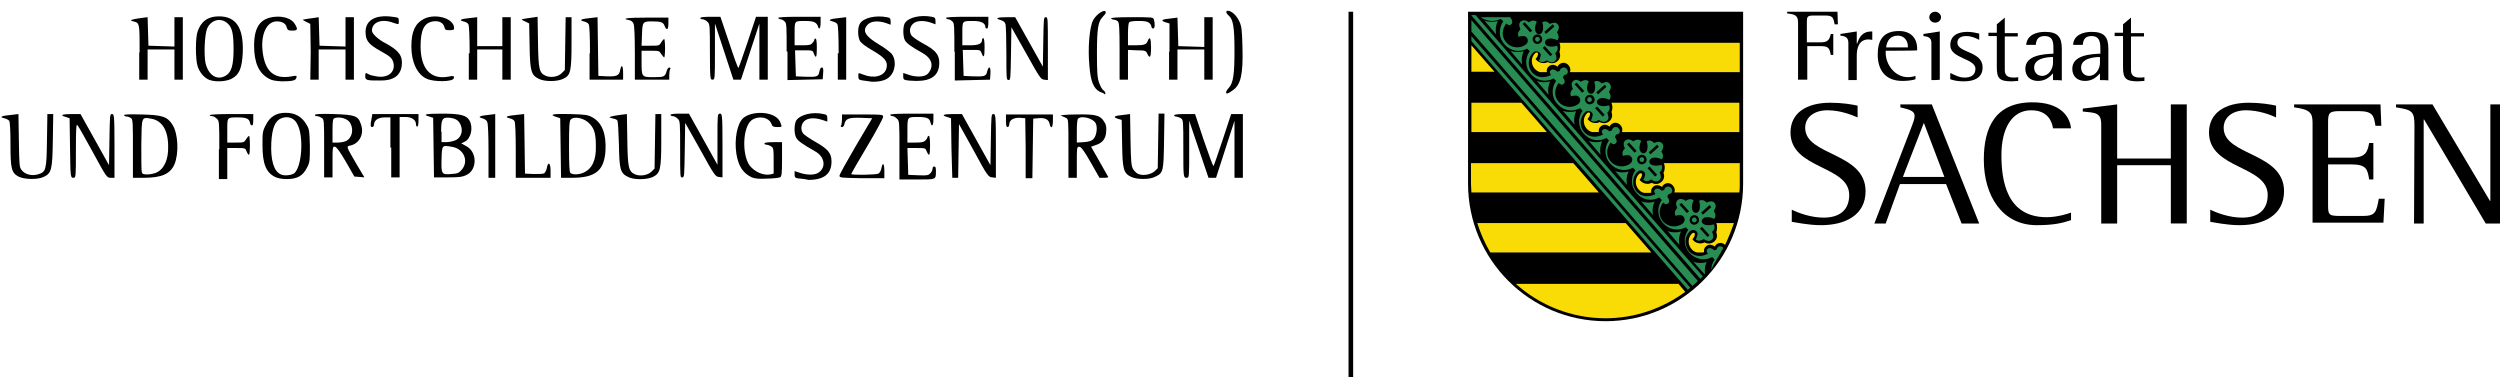 <?xml version="1.0" encoding="utf-8"?>
<!-- Generator: Adobe Illustrator 24.1.2, SVG Export Plug-In . SVG Version: 6.00 Build 0)  -->
<svg version="1.1" id="Ebene_1" xmlns="http://www.w3.org/2000/svg" xmlns:xlink="http://www.w3.org/1999/xlink" x="0px" y="0px"
	 viewBox="0 0 596.2 89.9" style="enable-background:new 0 0 596.2 89.9;" xml:space="preserve">
<style type="text/css">
	.st0{fill-rule:evenodd;clip-rule:evenodd;}
	.st1{fill-rule:evenodd;clip-rule:evenodd;fill:#F9DC06;}
	.st2{fill-rule:evenodd;clip-rule:evenodd;fill:#278D52;}
</style>
<polygon points="321.6,89.9 321.6,2.8 322.7,2.8 322.7,89.9 "/>
<g>
	<g>
		<path d="M437.5,5.7c-0.3-1.6-0.5-2-2.3-2h-2.7c-1.5,0-1.6,0.3-1.6,1.6v4.8h3.2c1.7,0,2.2-0.5,2.5-2h0.6v5h-0.6
			c-0.3-1.7-0.6-2.1-2.5-2.1H431v8h-2.2V5.3c0-1.7-0.9-1.9-2.6-2.1V2.8h12l0.1,3H437.5z"/>
		<path d="M445.6,9.4c-2.3,0-2.8,2.1-2.8,3.9v5.8h-2v-8.9c0-1.3-0.8-1.6-1.9-1.7V8.1l3.9-0.6v2.9h0.1c0.5-1.6,1.3-2.9,3.4-2.9
			c0.1,0,0.2,0,0.2,0v2C446.2,9.5,445.9,9.4,445.6,9.4z"/>
		<path d="M449.7,12.1v0.5c0,2.8,2.2,5.8,5.3,5.8c0.6,0,1.2-0.1,1.8-0.3v0.8c-0.8,0.3-2.3,0.4-3.1,0.4c-4.1,0-5.9-2.6-5.9-6.3
			c0-3.4,1.3-5.6,5.1-5.6c2.7,0,4.3,1.6,4.3,4.2v0.4C457.2,12.1,449.7,12.1,449.7,12.1z M455,11.1c0-1.4-0.9-2.6-2.4-2.6
			c-1.8,0-2.6,1.2-2.8,2.8h5.2L455,11.1L455,11.1z"/>
		<path d="M460.6,19.1v-8.9c0-1.2-0.8-1.5-1.9-1.6V8.1l3.9-0.6v11.5C462.5,19.1,460.6,19.1,460.6,19.1z"/>
		<path d="M468.4,19.4c-1.1,0-2.2-0.1-3.3-0.5v-1.5c1.1,0.5,2.1,1.1,3.4,1.1c1.4,0,2.6-0.5,2.6-2.1c0-2.5-6-2.4-6-5.6
			c0-2.4,1.9-3.2,4.1-3.2c1,0,1.9,0.2,2.8,0.4v1.5c-1-0.5-1.9-0.9-3.1-0.9c-1.1,0-2.1,0.4-2.1,1.6c0,2.4,6,2,6,5.8
			C472.9,18.5,470.8,19.4,468.4,19.4z"/>
		<path d="M479.8,19.4c-3,0-3.6-0.7-3.6-3.4V8.6h-2V7.8h2V5.8l1.9-1.6v3.7h3.1v0.8h-3.1v8c0,1.4,0.8,1.8,2.2,1.8c0.3,0,0.6,0,1-0.1
			v0.9C480.7,19.3,480.3,19.4,479.8,19.4z"/>
		<path d="M489.6,19.1v-1.6c-1,1.1-2,1.8-3.6,1.8c-1.8,0-3-1.1-3-2.9c0-3.2,4.2-3.5,6.7-3.6V12c0-1.6,0.1-3.4-2.1-3.4
			c-1.5,0-2,0.8-2.1,2.1h-2.3c0.2-2.3,2.3-3.1,4.5-3.1c3,0,4,1.2,4,4v7.6C491.6,19.1,489.6,19.1,489.6,19.1z M489.6,13.6
			c-1.7,0-4.5,0.4-4.5,2.5c0,1.1,0.7,2,1.9,2c1.6,0,2.6-1.7,2.6-3.1V13.6z"/>
		<path d="M500.8,19.1v-1.6c-1,1.1-2,1.8-3.6,1.8c-1.8,0-3-1.1-3-2.9c0-3.2,4.2-3.5,6.7-3.6V12c0-1.6,0-3.4-2.1-3.4
			c-1.5,0-2,0.8-2.1,2.1h-2.3c0.1-2.3,2.3-3.1,4.4-3.1c3,0,4,1.2,4,4v7.6C502.8,19.1,500.8,19.1,500.8,19.1z M500.8,13.6
			c-1.7,0-4.5,0.4-4.5,2.5c0,1.1,0.7,2,1.9,2c1.6,0,2.6-1.7,2.6-3.1V13.6z"/>
		<path d="M509.9,19.4c-3,0-3.6-0.7-3.6-3.4V8.6h-2V7.8h2V5.8l1.9-1.6v3.7h3.1v0.8h-3.1v8c0,1.4,0.8,1.8,2.2,1.8c0.3,0,0.6,0,1-0.1
			v0.9C510.8,19.3,510.3,19.4,509.9,19.4z"/>
		<path d="M443,28c-1.4-0.6-4.1-1.7-7.2-1.7c-3.1,0-5.3,1.6-5.3,4.2c0,6.7,14.4,5.8,14.4,15.1c0,5.8-5,8.1-10.6,8.1
			c-3.1,0-6.2-0.7-7-0.8V50c1.6,0.8,4.6,1.9,7.6,1.9c3.8,0,6.1-1.8,6.1-5.4c0-7.1-14-6.1-14-14.9c0-4.6,3.7-7.1,9.5-7.1
			c2.8,0,5.2,0.4,6.5,0.7L443,28L443,28z"/>
		<path d="M456,29.9c0.3-0.8,0.6-1.6,0.6-2.3c0-1.1-1.2-1.5-3.4-2v-0.7h7.5L472,53.3h-4.2l-3.7-9.4h-11l-3.4,9.4H447L456,29.9z
			 M453.8,42.2h9.9l-4.9-12.9L453.8,42.2z"/>
		<path d="M493.9,52.5c-2.1,0.7-4.1,1.2-8.2,1.2c-8.2,0-12.6-7-12.6-15.6c0-7.7,2.7-13.7,11.6-13.7c6.6,0,8.9,3.3,9.2,6.2h-4.3
			c-0.2-1.3-1-4.3-5.2-4.3c-4.6,0-7.1,4.3-7.1,10.7c0,6,1.2,14.8,10.8,14.8c2.6,0,5.3-0.9,5.8-1.1L493.9,52.5L493.9,52.5z"/>
		<path d="M501.1,29.7c0-2.9-1.4-2.8-4.4-3.1v-0.7l8.2-1v12.9h12.8V24.9h3.8v28.4h-3.8V39.4h-12.8v13.9h-3.8V29.7z"/>
		<path d="M542.8,28c-1.3-0.6-4.1-1.7-7.2-1.7c-3.1,0-5.3,1.6-5.3,4.2c0,6.7,14.4,5.8,14.4,15.1c0,5.8-5,8.1-10.6,8.1
			c-3.1,0-6.2-0.7-7-0.8V50c1.6,0.8,4.6,1.9,7.6,1.9c3.8,0,6.1-1.8,6.1-5.4c0-7.1-14-6.1-14-14.9c0-4.6,3.7-7.1,9.5-7.1
			c2.8,0,5.2,0.4,6.5,0.7L542.8,28L542.8,28z"/>
		<path d="M551.5,29.3c0-2.4-0.6-3.2-4.4-3.7v-0.7h20.6l0.2,5.1h-1.4c-0.4-2.2-0.4-3.5-4-3.5h-4.6c-2.5,0-2.7,0.5-2.7,2.8v8.3h5.5
			c3.6,0,3.9-1.5,4.3-3.5h1v8.7h-1c-0.4-2.4-0.6-3.6-4.3-3.6h-5.5v9.9c0,2.4,0.4,2.4,3.6,2.4h4.7c3,0,3.2-0.9,3.8-4.1h1.4l-0.3,5.7
			h-16.9L551.5,29.3L551.5,29.3z"/>
		<path d="M575.8,29.9c0-3.4-0.6-3.7-4.4-4.3v-0.7h8.7l13.7,23h0.1v-23h2.3v28.4h-3.4l-14.7-24.8h-0.1v24.8h-2.3L575.8,29.9
			L575.8,29.9z"/>
		<path d="M461.5,5.4c-0.8,0-1.4-0.6-1.4-1.3c0-0.7,0.6-1.3,1.4-1.3c0.7,0,1.4,0.6,1.4,1.3C462.9,4.8,462.3,5.4,461.5,5.4z"/>
		<g>
			<path class="st0" d="M382.9,76.6c-18.1,0-32.8-14.7-32.8-32.8v-41h65.6v41C415.7,61.9,401,76.6,382.9,76.6z"/>
			<path class="st1" d="M355.4,60.2c-1.3-2.2-2.3-4.5-3.1-7h35.4l6.1,7C393.8,60.2,355.4,60.2,355.4,60.2z M400.2,67.6l1.7,2
				c-5.3,3.9-11.9,6.3-19,6.3c-8.2,0-15.7-3.1-21.4-8.2H400.2z M350.9,45.9c0-0.7-0.1-1.4-0.1-2.1v-4.9h24.4l6.1,7H350.9z
				 M350.9,31.5v-7h11.9l6.1,7H350.9z M350.9,17.1v-6.3l5.5,6.3C356.3,17.1,350.9,17.1,350.9,17.1z M409.3,53.2h4.2
				c-0.6,1.8-1.3,3.5-2.1,5.2c-0.6-0.6-1.5-0.6-2.1-0.1c-0.1,0.1-0.3,0.3-0.3,0.5c-0.6-0.4-1.4-0.7-2.1-0.1
				c-0.5,0.4-0.6,0.9-0.5,1.4c-0.1,0-0.1,0-0.2,0.1h-1.5c-0.5-0.1-1-0.4-1.3-0.8c-1-1.1-0.9-2.9,0.2-3.8c0.1-0.1,0.4-0.1,0.5,0
				c0.1,0.1,0.1,0.2,0.1,0.3c-0.1,0.6-0.3,0.8-0.6,1.2l0.2,0.2c0.6,0.7,1.8,1,2.7,0.5c0.7,0.4,1.6,0.4,2.3-0.2
				c0.7-0.6,0.8-1.4,0.5-2.2C409.5,54.8,409.6,53.9,409.3,53.2z M396.8,38.9h18.1v4.9c0,0.7,0,1.4-0.1,2.1h-15.5
				c0.2-0.5,0.1-1.1-0.3-1.6c-0.7-0.8-1.6-0.8-2.3-0.2c-0.1,0.1-0.3,0.3-0.3,0.5c-0.6-0.4-1.4-0.7-2.1-0.1c-0.5,0.4-0.6,0.9-0.5,1.4
				c-0.1,0-0.1,0-0.2,0.1h-1.5c-0.5-0.1-1-0.4-1.3-0.8c-1-1.1-0.9-2.9,0.2-3.8c0.1-0.1,0.4-0.1,0.5,0c0.1,0.1,0.1,0.2,0.1,0.3
				c-0.1,0.6-0.3,0.8-0.6,1.2l0.2,0.2c0.6,0.7,1.8,1,2.7,0.5c0.7,0.4,1.6,0.4,2.3-0.2c0.7-0.6,0.8-1.4,0.5-2.2
				C397.1,40.5,397.1,39.6,396.8,38.9z M384.3,24.5h30.5v7h-28c0.2-0.5,0.1-1.1-0.3-1.6c-0.7-0.8-1.6-0.8-2.3-0.2
				c-0.1,0.1-0.3,0.3-0.3,0.5c-0.6-0.4-1.4-0.7-2.1-0.1c-0.5,0.4-0.6,0.9-0.5,1.4c0,0-0.1,0-0.1,0h-1.5c-0.5-0.1-0.9-0.4-1.3-0.8
				c-1-1.1-0.9-2.9,0.2-3.8c0.1-0.1,0.4-0.1,0.5,0c0.1,0.1,0.1,0.2,0.1,0.3c-0.1,0.6-0.3,0.8-0.6,1.2l0.2,0.2c0.6,0.7,1.8,1,2.7,0.5
				c0.7,0.4,1.6,0.4,2.3-0.2c0.7-0.6,0.8-1.4,0.5-2.2C384.6,26.1,384.6,25.2,384.3,24.5z M371.9,10.2h43v7h-40.5
				c0.2-0.5,0.1-1.1-0.3-1.6c-0.7-0.8-1.6-0.8-2.3-0.2c-0.1,0.1-0.3,0.3-0.3,0.5c-0.6-0.4-1.4-0.7-2.1-0.1c-0.5,0.4-0.6,0.9-0.5,1.4
				c0,0-0.1,0-0.1,0h-1.5c-0.5-0.1-0.9-0.4-1.3-0.8c-1-1.1-0.9-2.9,0.2-3.8c0.1-0.1,0.4-0.1,0.5,0c0.1,0.1,0.1,0.2,0.1,0.3
				c-0.1,0.6-0.3,0.8-0.6,1.2l0.2,0.2c0.6,0.7,1.8,1,2.7,0.5c0.7,0.4,1.6,0.4,2.3-0.2c0.7-0.6,0.8-1.4,0.5-2.2
				C372.1,11.7,372.2,10.9,371.9,10.2z"/>
			<path class="st2" d="M407.7,48.9l0.4,0.5l-2,1.8l-0.4-0.5L407.7,48.9z M367.4,10.2c0.5-0.4,0.5-1.1,0.1-1.6
				c-0.4-0.5-1.1-0.5-1.6-0.1c-0.5,0.4-0.5,1.1-0.1,1.6C366.2,10.6,366.9,10.6,367.4,10.2z M367,9.8c0.2-0.2,0.3-0.5,0.1-0.8
				c-0.2-0.2-0.5-0.3-0.8-0.1c-0.2,0.2-0.3,0.5-0.1,0.8C366.4,10,366.8,10,367,9.8z M363.1,5.7l0.5-0.4l1.8,2l-0.5,0.4L363.1,5.7z
				 M369.7,13.4l0.5-0.4l-1.8-2l-0.5,0.4L369.7,13.4z M370.7,6.3l-0.4-0.5l-2,1.8l0.4,0.5L370.7,6.3z M378.4,22.9
				c0.5-0.4,1.2-0.4,1.6,0.1c0.4,0.5,0.4,1.2-0.1,1.6c-0.5,0.4-1.2,0.4-1.6-0.1C377.8,24,377.9,23.3,378.4,22.9z M378.7,23.3
				c0.2-0.2,0.6-0.2,0.8,0.1c0.2,0.2,0.2,0.6-0.1,0.8c-0.2,0.2-0.6,0.2-0.8-0.1C378.5,23.9,378.5,23.5,378.7,23.3z M382.2,27.8
				l0.5-0.4l-1.8-2l-0.5,0.4L382.2,27.8z M375.5,20.1l0.5-0.4l1.8,2l-0.5,0.4L375.5,20.1z M382.7,20.2l0.4,0.5l-2,1.8l-0.4-0.5
				L382.7,20.2z M392.3,38.9c0.5-0.4,0.5-1.1,0.1-1.6c-0.4-0.5-1.1-0.5-1.6-0.1c-0.5,0.4-0.5,1.1-0.1,1.6
				C391.1,39.3,391.8,39.3,392.3,38.9z M391.9,38.5c0.2-0.2,0.3-0.5,0.1-0.8c-0.2-0.2-0.5-0.3-0.8-0.1c-0.2,0.2-0.3,0.5-0.1,0.8
				C391.4,38.7,391.7,38.7,391.9,38.5z M388,34.4l0.5-0.4l1.8,2l-0.5,0.4L388,34.4z M394.7,42.1l0.5-0.4l-1.8-2l-0.5,0.4L394.7,42.1
				z M395.6,35l-0.4-0.5l-2,1.8l0.4,0.5L395.6,35z M403.3,51.6c0.5-0.4,1.2-0.4,1.6,0.1c0.4,0.5,0.4,1.2-0.1,1.6
				c-0.5,0.4-1.2,0.4-1.6-0.1C402.8,52.7,402.9,52,403.3,51.6z M403.7,52c0.2-0.2,0.6-0.2,0.8,0.1c0.2,0.2,0.2,0.6-0.1,0.8
				c-0.2,0.2-0.6,0.2-0.8-0.1C403.4,52.6,403.5,52.2,403.7,52z M407.2,56.5l0.5-0.4l-1.8-2l-0.5,0.4L407.2,56.5z M400.5,48.8
				l0.5-0.4l1.8,2l-0.5,0.4L400.5,48.8z M411,59.1C411,59.1,411,59.1,411,59.1c-0.4-0.4-0.9-0.5-1.3-0.2c-0.2,0.2-0.3,0.4-0.3,0.6
				l-0.6,0.2c-0.5-0.5-1.1-0.7-1.5-0.4c-0.5,0.4-0.3,0.8,0,1.2c-1.5,0.8-3.2,0.8-4.5-0.6c-1.2-1.4-1.1-3.6,0.3-4.8
				c0.4-0.4,1.1-0.3,1.5,0.1c0.2,0.2,0.3,0.5,0.2,0.8c-0.1,0.4-0.2,0.8-0.4,1.1c0.6,0.5,1.3,0.3,1.9-0.1c0.6,0.4,1.2,0.7,1.9,0.2
				c0.6-0.5,0.4-1.2,0.1-1.9c0.5-0.5,0.8-1.1,0.4-1.8c-0.8,0.3-1.9,0.3-2.5-0.1c-0.5-0.4-0.5-1,0.1-1.4c0.6-0.4,1.8-0.2,2.5,0.2
				c0.5-0.6,0.3-1.3-0.1-1.9c0.4-0.6,0.7-1.2,0.2-1.9c-0.5-0.6-1.2-0.4-1.9-0.1c-0.5-0.5-1.1-0.8-1.8-0.4c0.3,0.8,0.3,1.9-0.1,2.5
				c-0.4,0.5-1,0.5-1.4-0.1c-0.4-0.6-0.2-1.8,0.2-2.5c-0.6-0.5-1.3-0.3-1.9,0.1c-0.6-0.4-1.2-0.7-1.9-0.2c-0.6,0.5-0.4,1.2-0.1,1.9
				c-0.5,0.5-0.8,1.1-0.4,1.9c0.3-0.2,0.8-0.2,1.1-0.2c0.3,0,0.6,0.1,0.8,0.4c0.4,0.4,0.3,1.1-0.1,1.5c-1.4,1.2-3.6,1-4.8-0.4
				c-1.2-1.4-1-3.1,0-4.5c0.4,0.3,0.7,0.6,1.2,0.2c0.4-0.3,0.3-1-0.2-1.6l0.3-0.6c0.2,0,0.4-0.1,0.6-0.2c0.4-0.3,0.4-0.9,0-1.3
				c-0.3-0.4-0.9-0.4-1.3-0.1c-0.2,0.2-0.3,0.4-0.3,0.6l-0.6,0.2c-0.5-0.5-1.1-0.7-1.5-0.4c-0.5,0.4-0.3,0.8,0,1.2
				c-1.5,0.7-3.2,0.8-4.5-0.6c-1.2-1.4-1.1-3.6,0.3-4.8c0.4-0.4,1.1-0.3,1.5,0.1c0.2,0.2,0.3,0.5,0.2,0.8c-0.1,0.4-0.2,0.8-0.4,1.1
				c0.6,0.5,1.3,0.3,1.9-0.1c0.6,0.4,1.2,0.7,1.9,0.2c0.6-0.5,0.4-1.2,0.1-1.9c0.5-0.5,0.8-1.1,0.4-1.8c-0.8,0.3-1.9,0.3-2.5-0.1
				c-0.5-0.4-0.5-1,0.1-1.4c0.6-0.4,1.7-0.2,2.5,0.2c0.5-0.6,0.3-1.3-0.1-1.9c0.4-0.6,0.7-1.2,0.2-1.9c-0.5-0.6-1.2-0.4-1.9-0.1
				c-0.5-0.5-1.1-0.8-1.8-0.4c0.3,0.8,0.3,1.9-0.1,2.5c-0.4,0.5-1,0.5-1.4-0.1c-0.4-0.6-0.2-1.8,0.2-2.5c-0.6-0.5-1.3-0.3-1.9,0.1
				c-0.6-0.4-1.2-0.7-1.9-0.2c-0.6,0.5-0.4,1.2-0.1,1.9c-0.5,0.5-0.8,1.1-0.4,1.8c0.3-0.2,0.8-0.2,1.1-0.2c0.3,0,0.6,0.1,0.8,0.4
				c0.4,0.4,0.3,1.1-0.1,1.5c-1.4,1.2-3.6,1-4.8-0.4c-1.2-1.4-1-3.1,0-4.5c0.4,0.3,0.7,0.6,1.2,0.2c0.4-0.3,0.3-1-0.2-1.5l0.3-0.6
				c0.2,0,0.4-0.1,0.6-0.2c0.4-0.3,0.4-0.9,0-1.3c-0.3-0.4-0.9-0.4-1.3-0.1c-0.2,0.2-0.3,0.4-0.3,0.6l-0.6,0.2
				c-0.5-0.5-1.1-0.7-1.5-0.4c-0.5,0.4-0.3,0.8,0,1.2c-1.5,0.7-3.2,0.8-4.5-0.6c-1.2-1.4-1.1-3.6,0.3-4.8c0.4-0.4,1.1-0.3,1.5,0.1
				c0.2,0.2,0.3,0.5,0.2,0.8c-0.1,0.4-0.2,0.8-0.4,1.1c0.6,0.5,1.3,0.3,1.9-0.1c0.6,0.4,1.2,0.7,1.9,0.2c0.6-0.5,0.4-1.2,0.1-1.9
				c0.5-0.5,0.8-1.1,0.4-1.8c-0.8,0.3-1.9,0.3-2.5-0.1c-0.5-0.4-0.5-1,0.1-1.4c0.6-0.4,1.8-0.2,2.5,0.2c0.5-0.6,0.3-1.3-0.1-1.9
				c0.4-0.6,0.7-1.2,0.2-1.9s-1.2-0.4-1.9-0.1c-0.5-0.5-1.1-0.8-1.8-0.4c0.3,0.8,0.3,1.9-0.1,2.5c-0.4,0.5-1,0.5-1.4-0.1
				c-0.4-0.6-0.2-1.8,0.2-2.5c-0.6-0.5-1.3-0.3-1.9,0.1c-0.6-0.4-1.2-0.7-1.8-0.2c-0.6,0.5-0.4,1.2-0.1,1.9
				c-0.5,0.5-0.8,1.1-0.4,1.8c0.3-0.2,0.8-0.2,1.1-0.2c0.3,0,0.6,0.1,0.8,0.4c0.4,0.4,0.3,1.1-0.1,1.5c-1.4,1.2-3.6,1-4.8-0.4
				c-1.2-1.4-1-3.1,0-4.5c0.4,0.3,0.7,0.6,1.2,0.2c0.4-0.3,0.3-1-0.2-1.5l0.3-0.6c0.2,0,0.4-0.1,0.6-0.2c0.4-0.3,0.4-0.9,0-1.3
				c-0.3-0.4-0.9-0.4-1.3-0.1c-0.2,0.2-0.3,0.4-0.3,0.6l-0.6,0.2c-0.5-0.5-1.1-0.7-1.5-0.4c-0.5,0.4-0.3,0.8,0,1.2
				c-1.5,0.7-3.2,0.8-4.5-0.6c-1.2-1.4-1.1-3.6,0.3-4.8c0.4-0.4,1.1-0.3,1.5,0.1c0.2,0.2,0.3,0.5,0.2,0.8c-0.1,0.4-0.2,0.8-0.4,1.1
				c0.6,0.5,1.3,0.3,1.9-0.1c0.6,0.4,1.2,0.7,1.9,0.2c0.6-0.5,0.4-1.2,0.1-1.9c0.5-0.5,0.8-1.1,0.4-1.8c-0.8,0.3-1.9,0.3-2.5-0.1
				c-0.5-0.4-0.5-1,0.1-1.4c0.6-0.4,1.8-0.2,2.5,0.2c0.5-0.6,0.3-1.3-0.1-1.9c0.4-0.6,0.7-1.2,0.2-1.9c-0.5-0.6-1.2-0.4-1.9-0.1
				c-0.5-0.5-1.1-0.8-1.8-0.4c0.3,0.8,0.3,1.9-0.1,2.5c-0.4,0.5-1,0.5-1.4-0.1c-0.4-0.6-0.2-1.8,0.2-2.5c-0.6-0.5-1.3-0.3-1.9,0.1
				c-0.6-0.4-1.2-0.7-1.9-0.2c-0.6,0.5-0.4,1.2-0.1,1.9c-0.5,0.5-0.8,1.1-0.4,1.8c0.3-0.2,0.8-0.2,1.1-0.2c0.3,0,0.6,0.1,0.8,0.4
				c0.4,0.4,0.3,1.1-0.1,1.5c-1.4,1.2-3.6,1-4.8-0.4c-1.2-1.4-1-3.1,0-4.5c0.4,0.3,0.7,0.6,1.2,0.2c0.4-0.3,0.3-1.1-0.3-1.7h-7
				c1.4,1,3.2,1.2,4.8,0.4l0.3,0.3l0.3,0.3c-1.2,1.7-1.1,4,0.3,5.5c1.4,1.6,3.6,2,5.4,1l0.3,0.3l0.3,0.3c-1.2,1.7-1.1,4,0.3,5.5
				c1.4,1.6,3.6,2,5.4,1l0.3,0.3l0.3,0.3c-1.2,1.7-1.1,4,0.3,5.5c1.4,1.6,3.6,2,5.4,1l0.3,0.3l0.3,0.3c-1.2,1.7-1.1,4,0.3,5.5
				c1.4,1.6,3.6,2,5.4,1l0.3,0.3l0.3,0.3c-1.2,1.7-1.1,4,0.3,5.5c1.4,1.6,3.6,2,5.4,1l0.3,0.3l0.3,0.3c-1.2,1.7-1.1,4,0.3,5.5
				c1.4,1.6,3.6,2,5.4,1l0.3,0.3l0.3,0.3c-1.2,1.7-1.1,4,0.3,5.5c1.4,1.6,3.6,2,5.4,1l0.3,0.3l0.3,0.3c-1.2,1.7-1.1,4,0.3,5.5
				c1.4,1.6,3.6,2,5.4,1l0.3,0.3l0.3,0.3c-0.5,0.7-0.8,1.6-0.8,2.5C408.7,62.8,410,61,411,59.1z M389.1,46.5L351.9,3.6h-1v0.1
				l54.6,62.8c0.2-0.2,0.4-0.4,0.6-0.6L389.1,46.5z M350.9,7.5l52.7,60.7c0.5-0.4,0.9-0.8,1.3-1.2L350.9,4.8V7.5z M403.1,68.6
				l-52.2-60v1.2l51.6,59.3C402.7,69,402.9,68.8,403.1,68.6z M356.8,8.2c-0.2-1.1-0.1-2.2,0.4-3.2c-1,0.3-2.2,0.3-3.2-0.1L356.8,8.2
				z M406.5,65.4l0.1-0.1c-0.1-1,0-2,0.4-2.8c-1,0.3-2.2,0.3-3.2-0.1L406.5,65.4z M400.5,58.4c-0.2-1.1-0.1-2.2,0.4-3.2
				c-1,0.3-2.2,0.3-3.2-0.1L400.5,58.4z M394.2,51.3c-0.2-1.1-0.1-2.2,0.4-3.2c-1,0.3-2.2,0.3-3.2-0.1L394.2,51.3z M388,44.1
				c-0.2-1.1-0.1-2.2,0.4-3.2c-1,0.3-2.2,0.3-3.2-0.1L388,44.1z M381.7,36.9c-0.2-1.1-0.1-2.2,0.4-3.2c-1,0.3-2.2,0.3-3.2-0.1
				L381.7,36.9z M369.3,22.6c-0.2-1.1-0.1-2.2,0.4-3.2c-1,0.3-2.2,0.3-3.2-0.1L369.3,22.6z M363,15.4c-0.2-1.1-0.1-2.2,0.4-3.2
				c-1,0.3-2.2,0.3-3.2-0.1L363,15.4z M375.5,29.7c-0.2-1.1-0.1-2.2,0.4-3.2c-1,0.3-2.2,0.3-3.2-0.1L375.5,29.7z"/>
		</g>
	</g>
</g>
<g>
	<g>
		<path d="M262.3,21.9c-1.5-0.8-2.2-2.4-2.5-6.2c-0.4-4.2,0-9.2,0.9-10.9c0.8-1.5,3-2.9,3-1.8c0,0.2-0.3,0.6-0.7,1
			c-1.1,1.1-1.4,2.7-1.4,8.7c0,4.6,0.1,5.8,0.5,7c0.3,0.8,0.7,1.6,1,1.8c0.5,0.3,0.7,1,0.3,1C263.4,22.3,262.9,22.1,262.3,21.9z"/>
		<path d="M292.4,22c0-0.2,0.3-0.7,0.7-1.1c1-1.2,1.3-3.1,1.3-8.8c0-5.6-0.3-7.5-1.4-8.4c-0.8-0.7-0.7-1.3,0.1-1.1
			c1,0.3,1.9,1.3,2.5,2.6c0.5,1.1,0.6,2,0.7,5.9c0.2,6.7-0.4,9.2-2.4,10.5C292.8,22.4,292.4,22.5,292.4,22z"/>
		<path d="M64.2,18.8c-2.5-1.3-3.6-3.9-3.6-7.9c0-4.5,1.5-6.6,5-6.9c2.1-0.2,4,0.5,4.7,1.7c0.8,1.3,0.7,1.6-0.6,1.6
			c-0.9,0-1.1-0.1-1.3-0.7c-0.2-1-1.1-1.5-2.4-1.5c-2.3,0-3.8,2.9-3.4,6.9c0.5,5,2.7,7,7,6.2c1.1-0.2,1.2-0.2,1.1,0.3
			c-0.1,0.7-1,0.9-3.5,0.9C65.7,19.3,64.9,19.2,64.2,18.8z"/>
		<path d="M87.9,19.1c-0.6-0.1-0.8-0.3-0.8-0.9c0-0.9,0.1-0.9,0.8-0.5c0.3,0.2,1.1,0.4,1.8,0.5c2.6,0.5,4.4-0.8,4.2-2.8
			c-0.2-1.4-0.7-1.9-3.1-3.2c-2.7-1.5-3.5-2.4-3.6-4.1C86.9,5,89.3,3.4,93.6,4c1.5,0.2,1.5,0.2,1.5,1c0,0.9,0.1,0.9-1.4,0.4
			c-2.7-1-5-0.1-5,1.9c0,0.7,1.4,2.1,3.4,3.1c3.1,1.7,4,3,3.7,5.3c-0.3,2.4-2.1,3.6-5.3,3.5C89.5,19.2,88.3,19.2,87.9,19.1z"/>
		<path d="M101.8,18.8c-2.3-1-3.7-4-3.7-7.7c0-3.6,0.9-5.5,3-6.6c2.8-1.4,7.2-0.1,7.2,2.2c0,0.4-0.2,0.5-1.1,0.5
			c-0.9,0-1.1-0.1-1.2-0.7c-0.3-1.1-1.3-1.6-2.7-1.4c-2.1,0.3-3,2-3,5.9c0,5.4,2.4,8,6.5,7.3c1.4-0.3,1.6-0.2,1.4,0.4
			C108,19.5,103.6,19.6,101.8,18.8L101.8,18.8z"/>
		<path d="M128.5,18.8c-1.8-0.9-2.1-1.7-2.2-7.8l-0.1-5.4l-1-0.5c-0.9-0.4-1-0.5-0.3-0.6c0.4-0.1,1.3-0.2,2-0.3l1.3-0.2l0.1,6
			c0.1,6.7,0.3,7.4,1.9,8.1c1.2,0.5,3,0.2,3.8-0.7l0.7-0.7l0.1-6.3l0.1-6.3h0.7h0.7l0,6c0,6.9-0.2,7.9-2,8.7
			C132.9,19.5,129.8,19.5,128.5,18.8L128.5,18.8z"/>
		<path d="M205.3,19.1c-0.5-0.1-0.6-0.3-0.6-0.9c0-0.9-0.1-0.9,1.2-0.4c2.5,1,5,0.4,5.5-1.5c0.4-1.6-0.3-2.5-3.2-4.2
			c-1.6-0.9-2.8-1.8-3.1-2.3c-0.6-1.1-0.6-3.3,0-4.2c0.9-1.4,3.8-2,6.4-1.5c0.7,0.1,0.9,0.3,0.9,1v0.8l-1.1-0.4
			c-1.8-0.6-3.5-0.5-4.3,0.3c-1.5,1.5-0.7,2.8,2.6,4.8c1.4,0.8,2.8,1.9,3.1,2.3c0.8,1.1,0.9,2.7,0.3,4.2c-0.8,1.7-2.2,2.4-5,2.4
			C206.8,19.3,205.6,19.2,205.3,19.1z"/>
		<path d="M216,19.1c-0.5-0.1-0.6-0.3-0.6-0.9v-0.8l1.2,0.4c1.6,0.6,3.6,0.6,4.4,0c0.4-0.2,0.8-0.9,1-1.4c0.5-1.4-0.2-2.7-1.9-3.7
			c-2.9-1.6-3.9-2.4-4.3-3.1c-0.5-1-0.5-3.3,0-4.1c0.9-1.4,3.8-2,6.4-1.5c0.7,0.1,0.9,0.3,0.9,1v0.8L222,5.4
			c-1.8-0.6-3.5-0.5-4.3,0.3c-0.8,0.8-0.9,1.9-0.3,2.8c0.2,0.3,1.5,1.2,2.8,1.9c3,1.6,3.8,2.7,3.8,4.6c0,2.9-1.8,4.3-5.4,4.3
			C217.6,19.3,216.4,19.2,216,19.1z"/>
		<path d="M33.3,12.5c0-7.1,0-7-1.5-7.4c-0.7-0.2-0.7-0.2-0.3-0.4c0.3-0.1,1.2-0.3,2.1-0.4l1.6-0.2l0.1,3.4l0.1,3.4l3.1,0.1l3.1,0.1
			V7.6V4.1h1h1v7.4V19h-1h-1v-3.6v-3.6h-3.2h-3.2v3.6V19h-1h-1V12.5z"/>
		<path d="M74.1,12.4L74,5.7l-1-0.5c-0.9-0.5-1-0.5-0.3-0.6c0.4-0.1,1.3-0.2,2-0.3l1.3-0.2l0.1,3.4l0.1,3.4l3.1,0.1l3.1,0.1V7.6V4.1
			h1h1v7.4V19h-1h-1v-3.6v-3.6h-3.2h-3.2v3.6V19h-1h-1L74.1,12.4z"/>
		<path d="M112,12.7c0-3.6-0.1-6.6-0.3-6.9c-0.1-0.3-0.7-0.6-1.2-0.7c-1.2-0.3-0.6-0.6,1.6-0.8l1.7-0.2v3.5V11h3h3V7.6V4.1h1h1v7.4
			V19h-1h-1v-3.6v-3.6h-3h-3v3.6V19h-1h-1V12.7z"/>
		<path d="M140.7,12.7c0-3.6-0.1-6.6-0.3-6.9c-0.1-0.3-0.7-0.6-1.2-0.7c-1.2-0.3-0.6-0.6,1.6-0.8l1.7-0.2l0.1,7l0.1,7l2,0.1
			c2.4,0.1,3-0.2,3.2-1.5c0.3-1.5,0.7-1.1,0.7,0.7V19h-4h-4V12.7z"/>
		<path d="M151.4,12.7c0-3.5-0.1-6.6-0.3-7c-0.2-0.5-0.5-0.8-1.1-0.9c-2-0.4-0.4-0.6,4.3-0.6h5.1v1.4c0,1.5-0.4,1.8-0.9,0.6
			c-0.3-0.9-0.9-1.1-3-1.1c-2.2,0-2.3,0.1-2.4,3.2l-0.1,2.6h2.1c2.1,0,2.1,0,2.6-0.8c0.3-0.5,0.6-0.8,0.7-0.8c0.1,0,0.2,1,0.2,2.2
			s-0.1,2.2-0.2,2.2c-0.1,0-0.4-0.4-0.7-0.8c-0.5-0.8-0.5-0.8-2.6-0.8h-2.1v2.6c0,3.7,0,3.7,2.9,3.7c2.5,0,2.7-0.1,3.1-1.5
			c0.1-0.4,0.4-0.8,0.6-0.8c0.3,0,0.4,0.2,0.2,0.4c-0.1,0.2-0.2,0.9-0.2,1.5V19h-4.1h-4.1V12.7z"/>
		<path d="M169.3,12.4c0-6.3,0-6.7-0.6-7.2c-0.3-0.3-0.8-0.6-1.1-0.6s-0.6-0.1-0.6-0.3c0-0.2,1-0.3,2.4-0.3h2.4l2.1,6.2
			c1.1,3.4,2.1,6.1,2.2,6c0.1-0.1,1.1-2.9,2.2-6.2l2-6h1.4h1.4v7.4V19h-1h-1l0-6.7l0-6.7l-2.2,6.7l-2.2,6.7h-0.9h-0.9l-2.2-6.7
			l-2.2-6.7l0,6.7c0,6.5,0,6.7-0.6,6.7C169.4,19,169.3,18.9,169.3,12.4z"/>
		<path d="M187.6,12.3c0-6.2,0-6.8-0.5-7.2c-0.3-0.3-0.7-0.5-0.9-0.5s-0.5-0.1-0.6-0.3c-0.1-0.2,1.6-0.3,5-0.3h5.1v1.4
			c0,1.5-0.4,1.9-0.7,0.7C194.6,5.3,194,5,192,5c-2.6,0-2.5-0.1-2.5,3.1v2.7h1.9c1.5,0,2-0.1,2.3-0.5c0.3-0.3,0.5-0.6,0.5-0.8
			s0.1-0.3,0.3-0.3c0.2,0,0.3,0.9,0.3,2.2c0,2.3-0.2,2.7-0.7,1.4c-0.3-0.8-0.3-0.8-2.4-0.8h-2.1l0.1,3.1l0.1,3.1l2.1,0.1
			c2.9,0.1,3.3,0,3.5-1.2c0.1-0.6,0.3-1,0.6-1c0.3,0,0.4,0.3,0.3,1.4l-0.1,1.4l-4.2,0.1l-4.2,0.1V12.3z"/>
		<path d="M200,12.7c0-3.6-0.1-6.6-0.3-6.9c-0.1-0.3-0.7-0.6-1.2-0.7c-1.2-0.3-0.6-0.6,1.6-0.8l1.7-0.2v7.5V19h-1h-1V12.7z"/>
		<path d="M227.6,12.3c0-6.2,0-6.8-0.5-7.2c-0.3-0.3-0.7-0.5-0.9-0.5s-0.5-0.1-0.6-0.3c-0.1-0.2,1.6-0.3,5-0.3h5.1v1.4
			c0,0.8-0.1,1.4-0.3,1.4S235,6.7,235,6.5c0-1-1-1.5-2.9-1.5c-2.7,0-2.6-0.1-2.6,3.1v2.7h1.9c2,0,2.8-0.4,2.8-1.3
			c0-0.2,0.1-0.4,0.3-0.4c0.2,0,0.3,0.9,0.3,2.2c0,2.3-0.2,2.7-0.7,1.4c-0.3-0.8-0.3-0.8-2.4-0.8h-2.1l0.1,3.1l0.1,3.1l2.1,0.1
			c2.8,0.1,3.3,0,3.5-1.1c0.4-1.5,0.9-1.3,0.8,0.4l-0.1,1.5l-4.2,0.1l-4.2,0.1V12.3z"/>
		<path d="M240,12.8c0-3.5-0.1-6.6-0.2-7c-0.1-0.5-0.5-0.8-1.1-1c-1.5-0.4-1-0.7,1.3-0.7l2.1,0l3.3,5.9l3.3,5.9l0.1-5.9
			c0.1-5.7,0.1-5.9,0.6-5.9c0.5,0,0.5,0.2,0.5,7.5v7.5L249,19c-0.8-0.1-1-0.4-4.3-6.3l-3.5-6.2l-0.1,6.3c-0.1,6-0.1,6.3-0.6,6.3
			C240,19,240,18.8,240,12.8L240,12.8z"/>
		<path d="M267,12.3c0-5.8-0.1-6.8-0.4-7.2c-0.2-0.2-0.7-0.4-0.9-0.4S265,4.6,265,4.4c-0.1-0.2,1.6-0.3,4.9-0.3c5,0,5.1,0,5.3,0.6
			c0.3,1.1,0.2,2.1-0.2,2.1c-0.2,0-0.4-0.2-0.4-0.4c0-0.2-0.2-0.7-0.6-1C273.5,5.1,273,5,271.5,5c-1.1,0-2,0.1-2.2,0.3
			c-0.2,0.2-0.3,1.3-0.3,2.9v2.6h1.8c2.1,0,2.6-0.2,2.9-1c0.5-1.3,0.8-0.7,0.8,1.6c0,2.3-0.3,2.7-0.9,1.4c-0.3-0.7-0.5-0.8-2.5-0.8
			l-2.1-0.1v3.6V19h-1h-1V12.3z"/>
		<path d="M278.9,12.3V5.6l-1-0.3c-1.2-0.4-0.9-0.7,1.3-0.9l1.6-0.2l0.1,3.4l0.1,3.4l3.1,0.1l3.1,0.1V7.6V4.1h1h1v7.4V19h-1h-1v-3.6
			v-3.6H284h-3.2v3.6V19h-1h-1V12.3L278.9,12.3z"/>
		<path d="M52.2,3.9c-2.6,0-4.3,1.2-5.1,3.7c-0.5,1.4-0.5,6.5,0,8.1c0.4,1.4,1.5,2.8,2.7,3.3c1.4,0.6,4,0.5,5.4-0.2
			c1.9-1,2.5-2.5,2.7-6.3C58.1,6.6,56.3,3.9,52.2,3.9z M53.9,18C51.8,19.3,49.7,18,49,15c-0.4-2.1-0.2-6.8,0.4-8.2
			c0.9-2.1,3.3-2.7,4.9-1.2c1.1,1,1.4,2.5,1.4,6.2C55.7,15.5,55.2,17.2,53.9,18z"/>
	</g>
	<g>
		<path d="M4.4,42.1c-1.7-0.9-1.9-2-1.9-7.8c0-2.7-0.1-5.2-0.3-5.5C2,28.6,1.5,28.3,1,28.2c-1.3-0.3-0.6-0.6,1.7-0.8l1.7-0.2
			l0.1,6.3c0.1,5.9,0.1,6.4,0.7,7.1c0.8,1,2.3,1.4,3.8,1c2-0.6,2.1-1,2.2-8.1l0.1-6.3h0.7h0.7l-0.1,6.3c-0.1,7-0.3,7.8-2.2,8.7
			C8.9,42.9,5.7,42.8,4.4,42.1z"/>
		<path d="M149.8,42.2c-1.9-0.9-2.1-1.8-2.2-7.8c-0.1-2.9-0.2-5.5-0.4-5.7c-0.1-0.2-0.7-0.4-1.2-0.5c-0.8-0.2-0.8-0.2-0.3-0.4
			c0.3-0.1,1.3-0.3,2.2-0.4l1.6-0.2l0.1,6.1c0.1,6.8,0.3,7.6,1.9,8.3c1.2,0.5,3,0.2,3.9-0.7l0.7-0.7l0.1-6.5l0.1-6.5h0.7h0.7v6.1
			c0,7.1-0.2,8-2,8.9C154.2,42.9,151.1,42.9,149.8,42.2L149.8,42.2z"/>
		<path d="M179.3,42.3c-2.1-1-3.2-2.6-3.7-5.7c-0.5-3.4,0.2-7.1,1.6-8.4c1.9-1.7,6.4-1.7,8.2,0c0.3,0.3,0.7,0.8,0.8,1.3
			c0.3,0.8,0.3,0.8-0.8,0.8c-0.9,0-1.2-0.1-1.4-0.7c-0.6-1.7-3.2-2.1-4.8-0.9c-2.1,1.7-2.3,8.2-0.4,10.8c1.2,1.5,3.2,2.4,4.9,2.1
			l0.8-0.2v-3c0-2.8,0-3.1-0.6-3.5c-0.3-0.2-0.9-0.4-1.1-0.4c-0.3,0-0.5-0.1-0.5-0.3c0-0.2,0.9-0.3,2.1-0.3h2.1V38
			c0,3.6-0.1,4.1-0.5,4.3c-0.3,0.1-1.7,0.3-3.2,0.3C181,42.7,180.1,42.6,179.3,42.3L179.3,42.3z"/>
		<path d="M190.1,42.5c-0.5-0.1-0.6-0.3-0.6-0.9v-0.8l1.2,0.4c1.8,0.6,3.7,0.6,4.6-0.1c1.8-1.3,1.3-3.8-0.9-5
			c-3-1.7-4.1-2.5-4.5-3.2c-0.6-1.1-0.5-3.3,0-4.2c1-1.4,3.9-2.1,6.5-1.5c0.7,0.1,0.9,0.3,0.9,1v0.8l-1.2-0.4
			c-1.8-0.6-3.5-0.5-4.3,0.3c-0.8,0.8-0.9,2-0.3,2.9c0.2,0.3,1.5,1.2,2.9,2c3,1.7,3.9,2.7,3.9,4.7c0,3-1.8,4.4-5.5,4.4
			C191.7,42.6,190.5,42.6,190.1,42.5z"/>
		<path d="M269.8,42.2c-1.9-0.9-2.1-1.8-2.2-8l-0.1-5.6l-1-0.3c-1.2-0.4-0.8-0.7,1.4-0.9l1.6-0.2l0.1,6.1c0.1,5.5,0.2,6.2,0.6,7
			c0.3,0.5,0.9,1.1,1.3,1.2c1.2,0.5,3,0.1,3.9-0.7l0.7-0.7l0.1-6.5l0.1-6.5h0.7h0.7l-0.1,6.5c-0.1,7.3-0.2,7.6-2,8.5
			C274.2,42.9,271,42.8,269.8,42.2L269.8,42.2z"/>
		<path d="M16.7,35.3l-0.1-7.1l-0.9-0.3c-1.5-0.4-1-0.7,1.3-0.7l2.2,0l3.4,6.1l3.4,6.1l0.1-6.1c0.1-5.9,0.1-6.1,0.6-6.1
			c0.5,0,0.6,0.2,0.6,7.6v7.6l-0.9,0c-0.9,0-1-0.1-4.2-6c-1.8-3.3-3.5-6.3-3.7-6.5c-0.3-0.5-0.4,0.3-0.4,6c0,6.3,0,6.5-0.6,6.5
			C16.8,42.4,16.8,42.2,16.7,35.3z"/>
		<path d="M52.3,35.6c0-6.4,0-6.8-0.6-7.3c-0.3-0.3-0.8-0.6-1.1-0.6S50,27.6,50,27.5c0-0.2,1.9-0.3,5.2-0.3h5.2v1.4
			c0,1-0.1,1.4-0.4,1.3c-0.2-0.1-0.4-0.4-0.4-0.7c-0.2-0.9-0.9-1.2-2.8-1.2c-2.7,0-2.6-0.1-2.6,3.1V34h2c1.9,0,2,0,2.5-0.8
			c0.3-0.5,0.6-0.8,0.7-0.8c0.1,0,0.2,1,0.2,2.3c0,2.4-0.2,2.8-0.8,1.4c-0.3-0.8-0.3-0.8-2.5-0.8h-2.1v3.7v3.7h-1h-1V35.6z"/>
		<path d="M93.1,35.2V28h-1.4c-1.5,0-2.5,0.7-2.5,1.7c0,0.3-0.2,0.6-0.4,0.6c-0.5,0-0.5-0.4-0.2-2l0.2-1.1h5.5h5.5v1.5
			c0,0.9-0.1,1.5-0.3,1.5c-0.2,0-0.3-0.3-0.3-0.6c0-1-1-1.7-2.5-1.7h-1.4v7.2v7.2h-1h-1V35.2z"/>
		<path d="M116.5,36.1c0-3.5-0.1-6.6-0.3-7c-0.2-0.5-0.6-0.7-1.2-0.9c-1.2-0.3-0.6-0.6,1.5-0.8l1.6-0.2v7.6v7.6h-0.8h-0.8V36.1z"/>
		<path d="M123,35.9c0-3.6-0.1-6.7-0.3-7c-0.1-0.3-0.7-0.6-1.2-0.7c-1.3-0.3-0.6-0.6,1.7-0.8l1.8-0.2l0.1,7.1l0.1,7.1l2.1,0.1
			c1.2,0,2.3,0,2.5-0.2c0.2-0.1,0.5-0.7,0.6-1.2c0.3-1.7,0.9-1.3,0.9,0.6v1.7h-4.1H123V35.9z"/>
		<path d="M162.2,35.6c0-6.4,0-6.8-0.6-7.3c-0.3-0.3-0.8-0.6-1.1-0.6c-0.3,0-0.6-0.1-0.6-0.3c0-0.2,0.9-0.3,2.2-0.3h2.2l3.4,6.1
			l3.4,6.1l0-6.1c0-5.9,0-6.1,0.6-6.1c0.5,0,0.6,0.2,0.6,7.6v7.6l-0.9-0.1c-0.8-0.1-1.1-0.5-4.4-6.5l-3.6-6.4l-0.1,6.5
			c-0.1,6.2-0.1,6.5-0.6,6.5C162.2,42.4,162.2,42.2,162.2,35.6z"/>
		<path d="M200.2,41.9c0-0.3,1.8-3.5,3.9-7.1l3.9-6.6l-2.6-0.1c-3-0.1-3.7,0.2-4,1.4c-0.1,0.5-0.3,0.8-0.6,0.8
			c-0.3,0-0.4-0.2-0.2-0.4c0.1-0.2,0.2-0.9,0.2-1.5v-1.1h4.9c4.8,0,4.9,0,4.9,0.6c0,0.3-1.7,3.5-3.8,7c-2.1,3.5-3.8,6.5-3.8,6.6
			c0,0.3,5.9,0.2,6.5-0.1c0.3-0.2,0.6-0.7,0.7-1.3c0.3-1.6,0.7-1.1,0.7,0.7v1.7h-5.4C200.6,42.4,200.2,42.4,200.2,41.9z"/>
		<path d="M214.5,35.6c0-6.4,0-6.8-0.6-7.3c-0.3-0.3-0.7-0.6-1-0.6s-0.5-0.1-0.6-0.3c-0.1-0.2,1.6-0.3,5.1-0.3h5.2v1.4
			c0,1.5-0.4,1.9-0.7,0.7c-0.2-1-0.9-1.3-2.9-1.3c-2.6,0-2.6-0.1-2.6,3.1V34h1.9c1.5,0,2-0.1,2.4-0.5c0.3-0.3,0.5-0.7,0.5-0.8
			s0.1-0.3,0.3-0.3c0.2,0,0.3,0.9,0.3,2.3c0,2.4-0.2,2.8-0.8,1.4c-0.3-0.8-0.3-0.8-2.5-0.8h-2.1l0.1,3.2l0.1,3.2l2.4,0.1
			c2.2,0.1,2.4,0,2.9-0.5c0.3-0.3,0.5-0.8,0.5-1.1c0-0.3,0.2-0.5,0.4-0.5c0.3,0,0.4,0.3,0.4,1.1c0,2.1,0.1,2-4.5,2h-4.2V35.6z"/>
		<path d="M226.9,35.3l-0.1-7.1l-0.9-0.3c-1.5-0.4-1-0.7,1.3-0.7l2.2,0l3.4,6.1l3.4,6.1l0.1-6.1c0.1-5.8,0.1-6.1,0.6-6.1
			c0.5,0,0.6,0.2,0.6,7.6v7.6l-0.9-0.1c-0.9-0.1-1.1-0.3-4.4-6.4l-3.5-6.3l-0.1,6.4l-0.1,6.4h-0.7h-0.7L226.9,35.3z"/>
		<path d="M244.6,35.3l-0.1-7.1l-1.2-0.1c-1.5-0.1-2.6,0.5-2.6,1.5c0,0.4-0.2,0.7-0.4,0.7c-0.3,0-0.4-0.4-0.4-1.5v-1.5h5.6h5.6v1.5
			c0,1.7-0.5,2.1-0.8,0.7c-0.2-1-1.1-1.5-2.8-1.3l-1.1,0.1l-0.1,7.1l-0.1,7.1h-0.8h-0.8L244.6,35.3z"/>
		<path d="M282.2,35.5c0-6.8,0-6.9-0.6-7.3c-0.3-0.2-0.9-0.4-1.1-0.4s-0.5-0.1-0.5-0.3c0-0.2,1-0.3,2.5-0.3h2.5l2.1,6.3
			c1.2,3.5,2.2,6.2,2.3,6.1s1.1-3,2.2-6.3l2-6.1h1.4h1.4v7.6v7.6h-1h-1l0-6.8l0-6.8l-2.2,6.8l-2.2,6.8h-0.9h-0.9l-2.3-6.8l-2.3-6.8
			l0,6.8c0,6.6,0,6.8-0.6,6.8C282.2,42.4,282.2,42.2,282.2,35.5L282.2,35.5z"/>
		<path d="M73.2,29.9c-1.1-2-2.7-3-5.1-3c-2.2,0-3.7,0.9-4.7,2.9c-0.8,1.5-0.8,1.9-0.8,4.8c0,4.4,0.8,6.5,3,7.6
			c0.6,0.3,1.6,0.5,2.8,0.5c2.4,0,3.8-0.7,4.8-2.7c0.7-1.3,0.7-1.7,0.7-5.2C73.8,31.5,73.8,30.9,73.2,29.9z M70.2,41.3
			c-0.6,0.5-2.4,0.7-3.2,0.3c-1.7-0.7-2.5-3.4-2.3-7.6c0.2-3.5,0.9-5.2,2.4-5.8c1.5-0.6,3.1-0.1,3.8,1.4
			C72.5,32.5,72,39.7,70.2,41.3z"/>
		<path d="M41.1,29.7c-1.2-1.9-2.5-2.3-7.4-2.4c-3.1-0.1-4.3,0-4.1,0.2c0.1,0.2,0.4,0.3,0.7,0.3c0.3,0,0.7,0.2,1,0.4
			c0.4,0.4,0.4,1.4,0.4,7.3v6.9l2.6,0c4.2,0,6.3-0.9,7.3-3.2C42.7,36.6,42.5,31.8,41.1,29.7z M37.2,41.2c-0.5,0.2-1.4,0.4-2.1,0.4
			c-0.9,0-1.2-0.1-1.3-0.6c-0.1-0.3-0.1-3.3-0.1-6.5c0.1-6.7,0-6.6,2.3-6.2c2.6,0.4,4.1,2.7,4.1,6.6C40.2,38.1,39.1,40.4,37.2,41.2z
			"/>
		<path d="M85,39.1c-2.5-4.3-2.5-4.2-1.4-4.4c2.1-0.5,3.3-2.7,2.5-5c-0.7-2.1-1.3-2.3-6.5-2.5c-3.1-0.1-4.5,0-4.5,0.2
			c0,0.2,0.2,0.3,0.5,0.3c0.3,0,0.8,0.2,1.1,0.4c0.6,0.4,0.6,0.5,0.6,7.3v6.9h1h1v-3.7c0-3.5,0-3.7,0.6-3.6c0.4,0.1,1.2,1.2,2.6,3.6
			l2,3.5l1.2,0.1l1.2,0.1L85,39.1z M80.6,34h-1.3v-2.8c0-2.3,0.1-2.8,0.4-3c1.3-0.5,3.4,0.1,3.9,1.3c0.8,1.5,0.3,3.4-1,4.1
			C82.2,33.8,81.3,34,80.6,34z"/>
		<path d="M111.1,34.8l-1.1-0.6l0.8-0.4c1.5-0.7,2.1-3.3,1.2-5c-0.7-1.3-2.1-1.7-6.6-1.7c-3.9,0-4.8,0.2-3,0.7l0.9,0.3l0.1,7.1
			l0.1,7.1h3.3c2.7,0,3.5-0.1,4.5-0.6C113.8,40.5,113.9,36.2,111.1,34.8z M105.2,31.4c0-3.1,0.3-3.5,2.2-3.3
			c1.5,0.2,2.2,0.8,2.6,2.1c0.4,1.4-0.2,2.8-1.5,3.3c-0.5,0.2-1.5,0.4-2.1,0.4h-1.1V31.4z M110.1,40.5c-0.7,0.8-1,0.9-2.5,1
			c-2.3,0.2-2.4,0-2.3-3.6c0.1-3.3,0.1-3.3,2.4-2.9C110.6,35.4,111.9,38.4,110.1,40.5z"/>
		<path d="M141.3,28c-1.1-0.6-1.6-0.7-5.4-0.8c-4.1-0.1-5.1,0.1-3.2,0.7l0.9,0.3l0.1,7.1l0.1,7.1h2.6c5.6,0,7.7-1.7,8-6.5
			C144.6,31.9,143.6,29.3,141.3,28z M139.1,41.2L139.1,41.2c-1.1,0.5-2.7,0.5-3.1,0c-0.2-0.2-0.3-2-0.3-6.3c0-5.1,0.1-6,0.4-6.4
			c0.9-0.9,3.4-0.3,4.6,1.1c1.1,1.2,1.4,2.5,1.4,5.2C142.2,38.2,141.2,40.3,139.1,41.2z"/>
		<path d="M264.3,42.2c-0.1-0.1-1-1.8-2.1-3.7c-1.1-1.9-2-3.5-2-3.5c0,0,0.5-0.2,1.1-0.4c1.6-0.5,2.4-1.5,2.5-3.2
			c0.1-1.1,0-1.7-0.5-2.4c-0.9-1.5-2-1.8-6.7-1.7c-2.5,0-3.9,0.2-3.6,0.3c0.3,0.1,0.8,0.3,1.2,0.5c0.6,0.3,0.6,0.3,0.6,7.3v7h1h1
			v-3.7c0-3.5,0-3.7,0.6-3.7c0.4,0,1.1,0.9,2.7,3.7l2.1,3.7h1.1C263.9,42.4,264.4,42.3,264.3,42.2z M258.5,33.9l-1.7,0.1v-2.7
			c0-1.7,0.1-2.8,0.3-3c0.8-0.8,3.6-0.1,4.2,1.1c0.5,0.9,0.2,3-0.5,3.7C260.4,33.6,259.7,33.8,258.5,33.9z"/>
	</g>
</g>
</svg>
